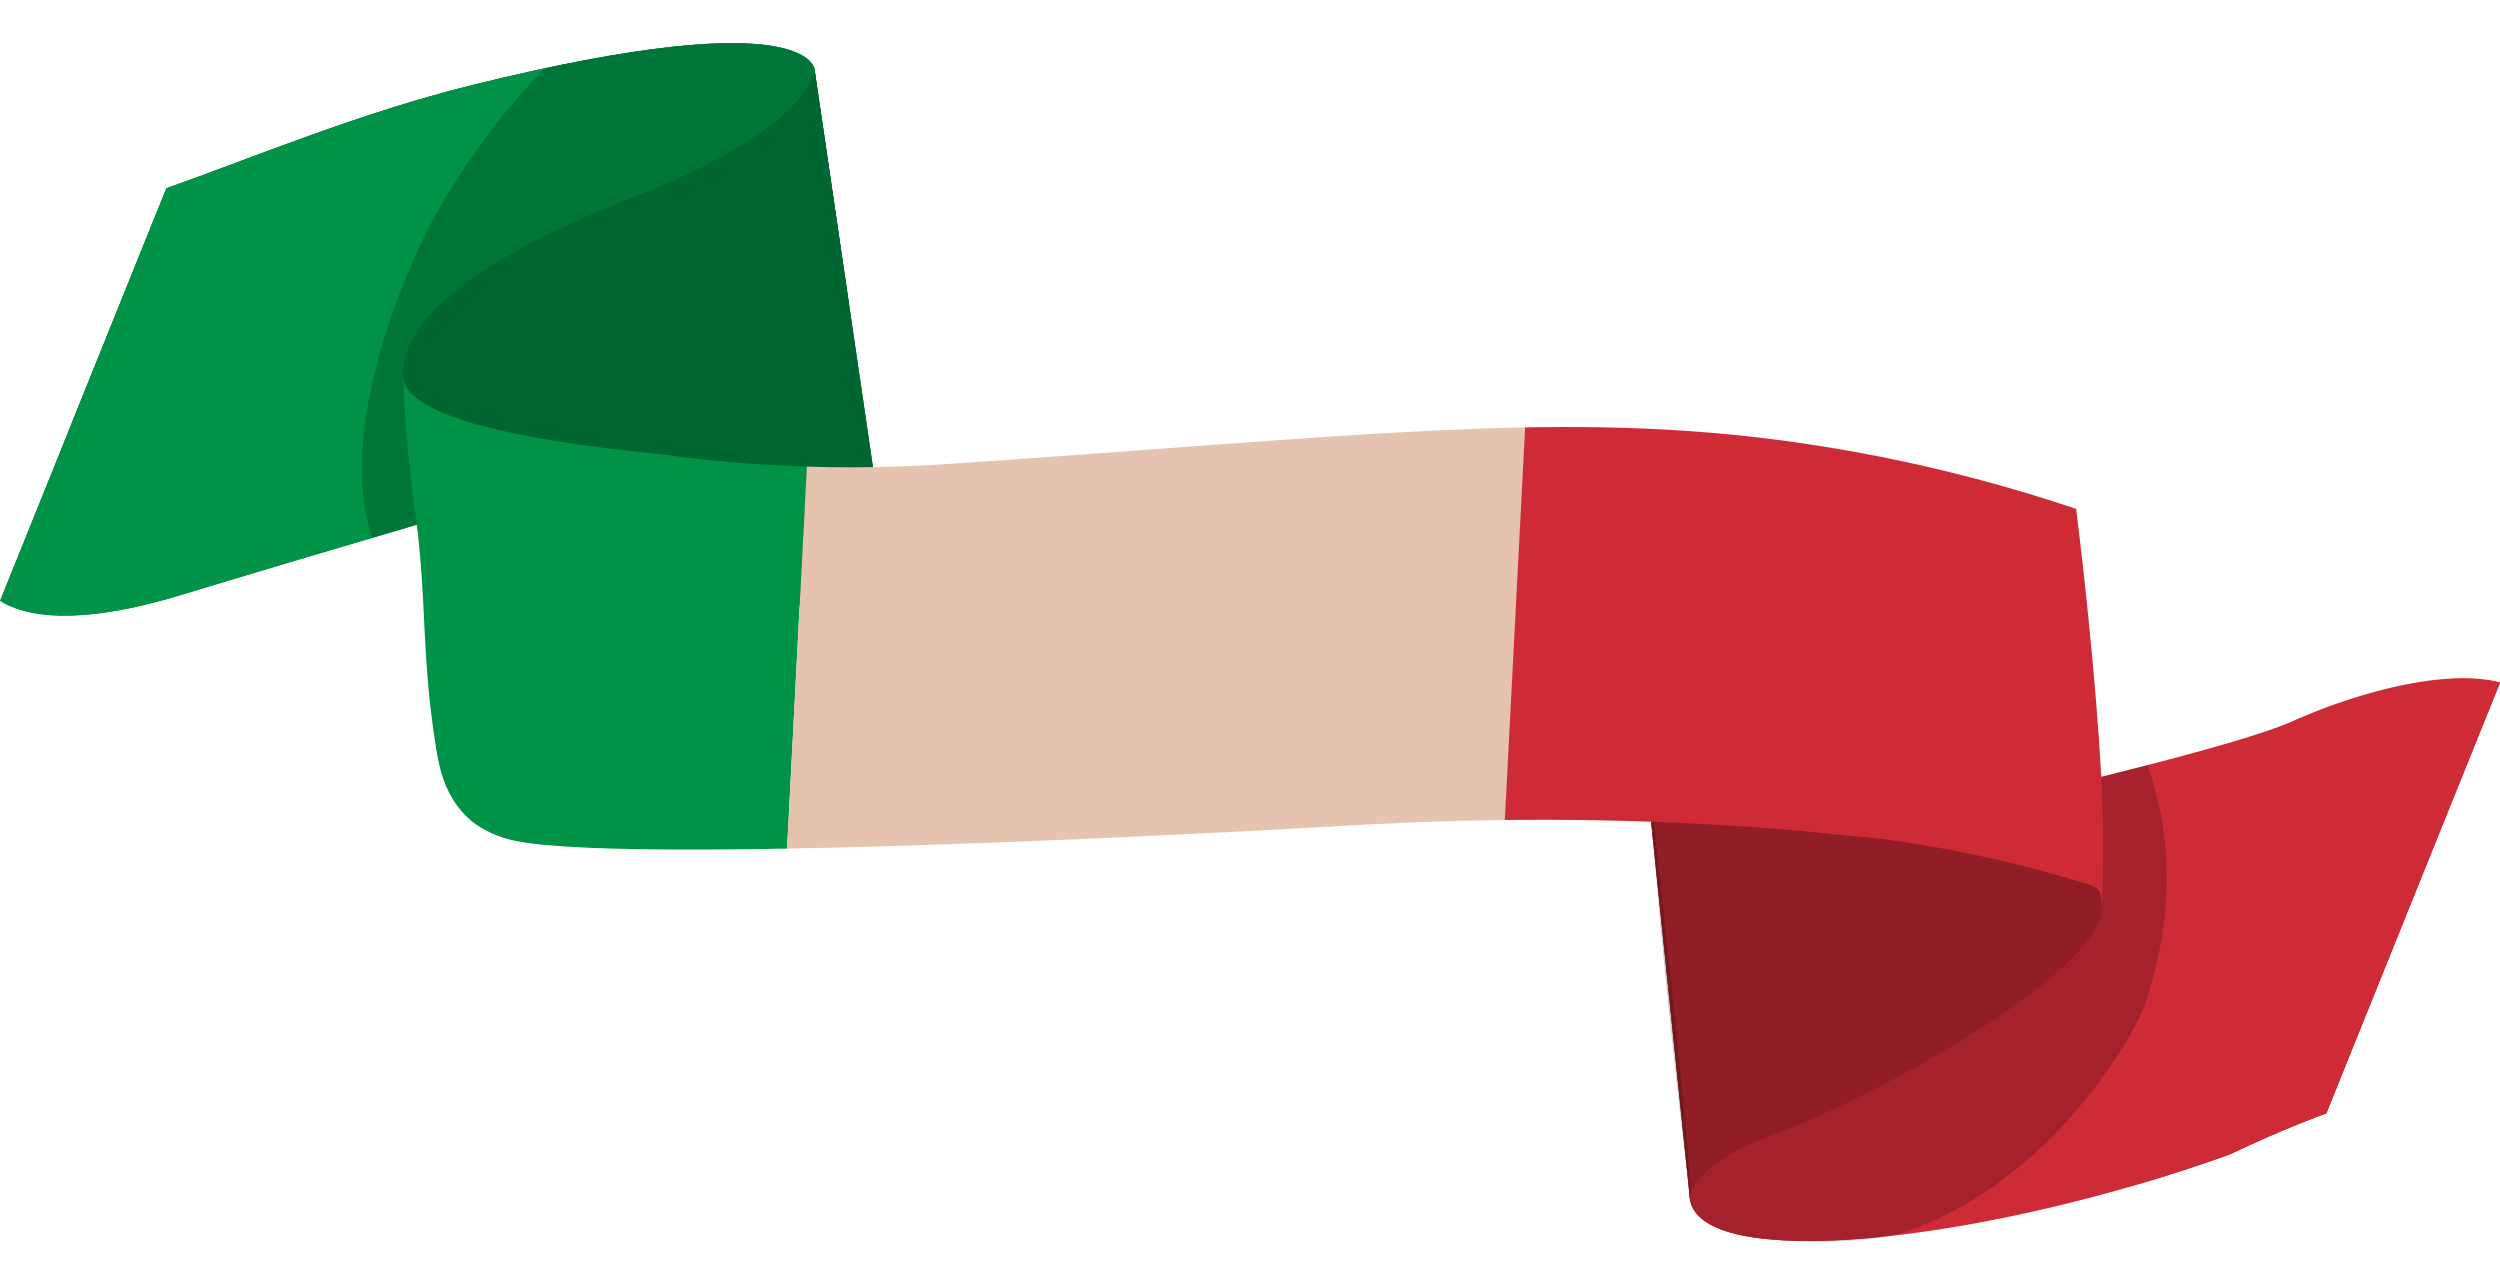 <?xml version="1.0" encoding="UTF-8" standalone="no"?><svg xmlns="http://www.w3.org/2000/svg" xmlns:xlink="http://www.w3.org/1999/xlink" fill="#000000" height="573" preserveAspectRatio="xMidYMid meet" version="1" viewBox="162.3 170.8 1125.2 573.0" width="1125.2" zoomAndPan="magnify"><defs><clipPath id="a" transform="translate(162.33 190.23)"><path d="M359.32,166.39s-26.08,7.59-63.23,18.44c-3.59,1.06-7.3,2.14-11.09,3.24-18.55,5.43-39.26,11.49-60.54,17.76-12.22,3.59-24.62,7.24-36.91,10.88C147.62,228.48,108.92,240,81.83,248.24,34.05,262.8,11,257.88,0,251L74.86,65.33c39.7-14.08,87.13-34,138-46.55,154.86-38.25,153.88-6.22,153.88-6.22l-3.28,68.38L362,81l1.38-.07-3.49,72.85Z" fill="#009246"/></clipPath><clipPath id="b" transform="translate(162.33 190.23)"><path d="M404.32,268.86,384.76,135.59l-18.07-123s-1.9,25.76-81.83,56.89C204.08,100.9,178,129.8,181.73,153s20.77,45.16,20.77,45.16L239.1,211h0Z" fill="#009246"/></clipPath><clipPath id="c" transform="translate(162.33 190.23)"><path d="M404.32,268.86,384.76,135.59l-18.07-123s-1.9,25.76-81.83,56.89C204.08,100.9,178,129.8,181.73,153s20.77,45.16,20.77,45.16L239.1,211h0Z"/></clipPath><clipPath id="d" transform="translate(162.33 190.23)"><path d="M1125.19,287.79,1047,481.7c-12.92,4.74-27.34,10.8-43.4,18.44-111.5,40.17-238.56,53.41-243.05,20l-.08-.82a16.17,16.17,0,0,1,.29-4.27c1.45-7.41,2.79-17.15,4-28.08s2.25-23.06,3.17-35.26c3.09-41,4.65-82.71,4.65-82.71S988.93,324.27,1032,305.09C1062.52,291.47,1102.1,281.39,1125.19,287.79Z" fill="#ce2b37"/></clipPath><clipPath id="e" transform="translate(162.33 190.23)"><path d="M906.19,433.52c-34.44,24.31-82.37,48.36-106.44,57.12-37.94,13.79-39.18,27.68-39.2,29.44l-.07-.75L749.89,416.44l-7.07-68.56-3.71-36.05s88,1.51,149.2,23.59c4.56,1.65,9,3.4,13.19,5.28,24.71,11,42.72,26.23,44.44,47.22,0,.12,0,.26,0,.4a14.5,14.5,0,0,1-.48,4.5h0C942.52,404.36,926.77,419,906.19,433.52Z" fill="#ce2b37"/></clipPath><clipPath id="f" transform="translate(162.33 190.23)"><path d="M906.19,433.52c-34.44,24.31-82.37,48.36-106.44,57.12-37.94,13.79-39.18,27.68-39.2,29.44l-.07-.75L749.89,416.44l-7.07-68.56-3.71-36.05s88,1.51,149.2,23.59c4.56,1.65,9,3.4,13.19,5.28,24.71,11,42.72,26.23,44.44,47.22,0,.12,0,.26,0,.4a14.5,14.5,0,0,1-.48,4.5h0C942.52,404.36,926.77,419,906.19,433.52Z"/></clipPath><clipPath id="g" transform="translate(162.33 190.23)"><path d="M946,388.3s.11-1.71.4-12.31c.27-10.21.4-26.19-.68-45.84-.63-11.41-1.47-23.19-2.42-34.72h0c-3.66-44.87-8.89-85.82-8.89-85.82a708.9,708.9,0,0,0-137.78-31.49c-100.21-12.41-188.22-1-369.06,11.21a627.88,627.88,0,0,1-86.76.15c-19.41-1.31-35.09-3.29-44.7-4.64l-2.77-.27c-55.47-5.49-109.92-15.76-111.85-34,0,.08,0,.15,0,.24,1.1,32.8,4.89,56.23,6.07,65.86,4.63,38,2,59.08,8.82,101.42,1.11,6.93,3.6,21.15,14.79,31.12,1.65,1.46,8.62,7.41,21,9.87,58.81,11.72,374.71-6.93,374.71-6.93,31.49-1.83,75.29-3.45,123.92-2.13,34.36.93,62.43,3.09,70.09,3.7,17.67,1.4,12.52,1.35,39.31,3.71,0,0,44.94,4,100.91,21.55a6.35,6.35,0,0,1,3.72,2.56,8,8,0,0,1,.86,2.85A20.31,20.31,0,0,1,946,388.3Z" fill="none"/></clipPath></defs><g data-name="Layer 2"><g data-name="Layer 1"><g id="change1_19"><path d="M359.32,166.39s-26.08,7.59-63.23,18.44c-3.59,1.06-7.3,2.14-11.09,3.24-18.55,5.43-39.26,11.49-60.54,17.76-12.22,3.59-24.62,7.24-36.91,10.88C147.62,228.48,108.92,240,81.83,248.24,34.05,262.8,11,257.88,0,251L74.86,65.33c39.7-14.08,87.13-34,138-46.55,154.86-38.25,153.88-6.22,153.88-6.22l-3.28,68.38L362,81l1.38-.07-3.49,72.85Z" fill="#009246" transform="translate(162.33 190.23)"/></g><g clip-path="url(#a)"><g id="change1_1"><path d="M554.37,49.57C323.33,65.12,92.29,200.13-138.75,192.2c-2.53-.08-5-2.51-5.52-5.37q-8.59-50.75-17.19-101.76c-.48-2.88,1.24-5,3.78-4.82C73.36,96.19,304.4-38,535.44-59.87A5.39,5.39,0,0,1,541-55.28q8.59,49.62,17.19,99.45C558.62,47,556.91,49.4,554.37,49.57Z" fill="#009246" transform="translate(162.33 190.23)"/></g><g id="change1_2"><path d="M-162.33,79.91c.4,2.35.79,4.69,1.19,7s.79,4.69,1.18,7q8.28,49.09,16.55,97.93C90.72,201.91,324.86,63.29,559,49.16q-8.28-48-16.55-95.77c-.39-2.28-.79-4.56-1.18-6.85s-.79-4.56-1.19-6.84C306-39.66,71.81,98.11-162.33,79.91Z" fill="#009246" transform="translate(162.33 190.23)"/></g><g id="change1_3"><path d="M620.57,34.6a606.25,606.25,0,0,0-63.94.81L559,49.16a600.84,600.84,0,0,1,63.94-.56Z" fill="#009246" transform="translate(162.33 190.23)"/></g><g id="change1_4"><path d="M618.21,20.67a609.05,609.05,0,0,0-63.94,1.06l2.37,13.74a603.57,603.57,0,0,1,63.94-.81Z" fill="#009246" transform="translate(162.33 190.23)"/></g><g id="change1_5"><path d="M615.85,6.75a611.91,611.91,0,0,0-63.94,1.31l2.37,13.73a609.05,609.05,0,0,1,63.94-1.06Z" fill="#009246" transform="translate(162.33 190.23)"/></g><g id="change1_6"><path d="M613.48-7.22a620.4,620.4,0,0,0-63.94,1.55l2.37,13.73a611.91,611.91,0,0,1,63.94-1.31Z" fill="#009246" transform="translate(162.33 190.23)"/></g><g id="change1_7"><path d="M611.12-21.12a623.62,623.62,0,0,0-64,1.8l2.37,13.71a617.86,617.86,0,0,1,64-1.55Z" fill="#009246" transform="translate(162.33 190.23)"/></g><g id="change1_8"><path d="M608.75-35.06a626.68,626.68,0,0,0-64,2l2.37,13.71a623.62,623.62,0,0,1,64-1.8Z" fill="#009246" transform="translate(162.33 190.23)"/></g><g id="change1_9"><path d="M542.44-46.67a.13.13,0,0,1,0,.06q1.18,6.81,2.36,13.64a629.57,629.57,0,0,1,64-2l-2.37-13.94A635.66,635.66,0,0,0,542.44-46.67Z" fill="#009246" transform="translate(162.33 190.23)"/></g><g id="change1_10"><path d="M540.08-60.3c.4,2.28.79,4.56,1.19,6.84s.79,4.57,1.18,6.85a632.72,632.72,0,0,1,63.95-2.28L604-62.82A635.93,635.93,0,0,0,540.08-60.3Z" fill="#009246" transform="translate(162.33 190.23)"/></g><g id="change1_11"><path d="M622.94,48.6C367.49,36.82,112,202.82-143.41,191.91l2.37,14c255.45,9.82,510.9-156.18,766.35-143.29Z" fill="#009246" transform="translate(162.33 190.23)"/></g><g id="change1_12"><path d="M625.3,62.55C369.85,49.67,114.4,215.66-141,205.84l2.37,14c255.45,8.74,510.9-157.24,766.35-143.25Z" fill="#009246" transform="translate(162.33 190.23)"/></g><g id="change1_13"><path d="M627.66,76.51c-255.45-14-510.9,152-766.35,143.25l2.37,14C119.13,241.4,374.58,75.44,630,90.54Z" fill="#009246" transform="translate(162.33 190.23)"/></g><g id="change1_14"><path d="M630,90.54C374.58,75.43,119.13,241.4-136.32,233.73l2.37,14C121.5,254.29,377,88.35,632.41,104.58Q631.21,97.56,630,90.54Z" fill="#009246" transform="translate(162.33 190.23)"/></g><g id="change1_15"><path d="M632.4,104.52C376.94,88.3,121.49,254.23-134,247.63l2.37,13.95c255.45,5.54,510.9-160.36,766.36-143Z" fill="#009246" transform="translate(162.33 190.23)"/></g><g id="change1_16"><path d="M634.76,118.51c-255.46-17.35-510.91,148.56-766.36,143l5.22,30.67C129.07,295.42,384.52,129.61,640,149.47Q637.36,134,634.76,118.51Z" fill="#009246" transform="translate(162.33 190.23)"/></g><g id="change1_17"><path d="M426.05,13.25c-3.3-18.59,8.33-37,26-40.42a29.32,29.32,0,0,1,12.94.34.48.48,0,0,0,.27-.92,34,34,0,0,0-23.61-2.32C423.47-25.28,411.28-6.2,413.5,13.35c2.6,22.73,22.74,37.4,43.7,33.45a36.36,36.36,0,0,0,19.26-10.35c.41-.42-.14-1.08-.57-.77a31.23,31.23,0,0,1-12,4.89C446.33,43.82,429.35,31.85,426.05,13.25Z" fill="#009246" transform="translate(162.33 190.23)"/></g><g id="change1_18"><path d="M499-.13q6.27-3.77,12.54-7.42a.7.7,0,0,0-.49-1.27q-7.1,1.55-14.2,3.21l7.94-12.75c.38-.63-.4-1.39-.92-.92q-5.61,4.8-11.24,9.66L494.38-25a.64.64,0,0,0-1.21-.4q-2.94,7-5.88,14l-4.74-14.93a.62.62,0,0,0-1.21.19c.12,3.3.25,6.6.37,9.9.07,1.4.13,2.8.2,4.19,0,.52,0,1,0,1.56q-5.18-5.73-10.37-11.39a.63.63,0,0,0-1,.75l6.92,14q-6.94-2.85-13.89-5.6a.64.64,0,0,0-.56,1.14Q469-6.89,475-2.09q-7.31.61-14.63,1.35a.68.68,0,0,0,0,1.34q7.2,1.49,14.38,3.09-6.27,3.95-12.53,8a.68.68,0,0,0,.49,1.24q7.1-2,14.19-3.78l-7.94,13c-.37.65.41,1.37,1,.87q5.56-5,11.14-9.94l-1.74,15.45a.64.64,0,0,0,1.21.38q2.94-7,5.89-14.09l.48,1.54c.42,1.33.83,2.65,1.24,4q1.51,4.74,3,9.49a.62.62,0,0,0,1.22-.18L491.68,14q5.19,5.79,10.37,11.64a.62.62,0,0,0,1-.72q-3.46-7.11-6.92-14.19,6.94,3,13.89,6.14c.7.32,1.19-.61.61-1.12q-5.92-5.06-11.86-10,7.32-.41,14.63-.68c.75,0,.78-1.14,0-1.34Q506.23,1.7,499-.13Z" fill="#009246" transform="translate(162.33 190.23)"/></g><g id="change2_2"><path d="M375.3-40.31C266.87-58,197.47,74,192.6,83.62c-5.14,10.12-54.87,110.77-13.35,160.25,59.32,70.68,297.74,28.44,326.4-90.8C523.05,80.67,464.46-25.79,375.3-40.31Z" opacity="0.2" transform="translate(162.33 190.23)"/></g></g><g id="change1_20"><path d="M404.32,268.86,384.76,135.59l-18.07-123s-1.9,25.76-81.83,56.89C204.08,100.9,178,129.8,181.73,153s20.77,45.16,20.77,45.16L239.1,211h0Z" fill="#009246" transform="translate(162.33 190.23)"/></g><g clip-path="url(#b)" fill="#009246" id="change1_21"><path d="M679-64.46C472.53,15.54,266,243,59.53,295.9c-2.26.58-5.17-1.23-6.42-4Q30.87,242.17,8.61,189.6c-1.25-3-.36-5.52,1.91-5.77C217,160.59,423.51-62.72,630-164a4.92,4.92,0,0,1,6.41,2.46q22.25,44.37,44.49,90.78C682.16-68.19,681.3-65.34,679-64.46Z" transform="translate(162.33 190.23)"/><path d="M6.36,184.27l3.07,7.27c1,2.41,2.05,4.83,3.07,7.23q21.42,50.4,42.83,98.06c209.27-51.18,418.53-283.9,627.8-363Q661.71-111,640.3-153.82q-1.53-3.08-3.07-6.13l-3.06-6.12C424.9-65,215.63,163.45,6.36,184.27Z" transform="translate(162.33 190.23)"/><path d="M734.15-97.39A462,462,0,0,0,677-79q3.07,6.39,6.14,12.81a445.36,445.36,0,0,1,57.15-17.52Q737.22-90.56,734.15-97.39Z" transform="translate(162.33 190.23)"/><path d="M728-110.93a475.79,475.79,0,0,0-57.16,19.29Q674-85.29,677-78.91a459.6,459.6,0,0,1,57.15-18.42Q731.11-104.15,728-110.93Z" transform="translate(162.33 190.23)"/><path d="M721.93-124.37a491.53,491.53,0,0,0-57.16,20.15q3.08,6.3,6.14,12.64a474.49,474.49,0,0,1,57.15-19.29Q725-117.65,721.93-124.37Z" transform="translate(162.33 190.23)"/><path d="M715.79-137.77a513.44,513.44,0,0,0-57.16,21q3.07,6.25,6.14,12.56a491.53,491.53,0,0,1,57.16-20.15Z" transform="translate(162.33 190.23)"/><path d="M709.68-151a526.91,526.91,0,0,0-57.16,21.81q3.08,6.21,6.14,12.47a510.49,510.49,0,0,1,57.15-21Q712.75-144.38,709.68-151Z" transform="translate(162.33 190.23)"/><path d="M703.54-164.21a546.36,546.36,0,0,0-57.15,22.61q3.06,6.18,6.13,12.4A526.91,526.91,0,0,1,709.68-151Q706.61-157.64,703.54-164.21Z" transform="translate(162.33 190.23)"/><path d="M640.28-153.87l0,.05q3.06,6.12,6.11,12.27a548.72,548.72,0,0,1,57.16-22.61q-3.08-6.57-6.14-13.11A568,568,0,0,0,640.28-153.87Z" transform="translate(162.33 190.23)"/><path d="M634.17-166.07l3.06,6.12q1.54,3.06,3.07,6.13a564.75,564.75,0,0,1,57.16-23.39q-3.08-6.54-6.14-13A590.69,590.69,0,0,0,634.17-166.07Z" transform="translate(162.33 190.23)"/><path d="M740.28-83.68C512-30.95,283.65,241,55.33,296.83q3.08,6.82,6.14,13.62C289.78,250.77,518.1-21.1,746.42-69.88Q743.36-76.81,740.28-83.68Z" transform="translate(162.33 190.23)"/><path d="M746.4-69.93c-228.32,48.79-456.64,320.66-685,380.32q3.08,6.78,6.14,13.52C295.89,260.48,524.21-11.26,752.53-56Q749.47-63,746.4-69.93Z" transform="translate(162.33 190.23)"/><path d="M752.51-56.08C524.19-11.3,295.87,260.44,67.55,323.85q3.08,6.73,6.14,13.42C302,270.16,530.32-1.38,758.64-42Q755.58-49.1,752.51-56.08Z" transform="translate(162.33 190.23)"/><path d="M758.64-42C530.32-1.38,302,270.16,73.69,337.27q3.06,6.68,6.13,13.32c228.32-70.74,456.64-342,685-378.51Q761.71-35,758.64-42Z" transform="translate(162.33 190.23)"/><path d="M764.75-28C536.44,8.54,308.12,279.81,79.8,350.53q3.06,6.64,6.14,13.22c228.31-74.27,456.63-345.21,685-377.48Q767.82-20.88,764.75-28Z" transform="translate(162.33 190.23)"/><path d="M770.87-13.79C542.55,18.5,314.23,289.44,85.91,363.7q6.75,14.51,13.51,28.78C327.74,310.63,556.05,40.69,784.37,18Q777.62,1.94,770.87-13.79Z" transform="translate(162.33 190.23)"/><path d="M548.27-57.8c-8.54-15.76-2.68-36.69,13.07-46.24a31,31,0,0,1,12.37-4.31.48.48,0,0,0,0-1,35.47,35.47,0,0,0-23.1,6.37c-15.91,11-22.13,32.74-14.34,49.68,9.08,19.66,32.67,26.18,51.4,15.71a37.78,37.78,0,0,0,15.22-15.92c.27-.53-.44-1-.76-.54a32.53,32.53,0,0,1-9.91,8.47C576.52-36.8,556.81-42,548.27-57.8Z" transform="translate(162.33 190.23)"/><path d="M613.48-95.18q4.77-5.62,9.55-11.15a.68.68,0,0,0-.83-1q-6.15,3.81-12.32,7.75,1.88-7.34,3.73-14.66c.17-.72-.78-1.17-1.12-.55q-3.86,6.4-7.72,12.87-1.41-7.51-2.83-15a.63.63,0,0,0-1.25,0q-.72,7.58-1.46,15.15-4.38-6.18-8.77-12.29a.63.63,0,0,0-1.08.61l3.21,9.07,1.4,3.84c.17.48.33,1,.5,1.43q-6.54-3.56-13.07-7a.66.66,0,0,0-.74,1.06q5.3,5.24,10.57,10.57c-4.91-.19-9.82-.31-14.73-.39a.64.64,0,0,0-.2,1.25q7,2.3,14,4.71-6.74,3.08-13.45,6.28a.66.66,0,0,0,.35,1.25q7.24-1.11,14.49-2-4.77,5.79-9.54,11.66a.65.65,0,0,0,.82,1q6.16-4.22,12.32-8.31l-3.73,14.77a.64.64,0,0,0,1.17.49q3.81-6.51,7.62-13,1.43,7.52,2.83,15a.63.63,0,0,0,1.25,0q.74-7.56,1.46-15.13l.91,1.29,2.31,3.32q2.79,4,5.58,8A.61.61,0,0,0,615.8-65q-2.55-7.27-5.11-14.53,6.54,3.73,13.07,7.63a.63.63,0,0,0,.74-1Q619.21-78.51,613.93-84c4.91.38,9.82.81,14.74,1.32.74.08.92-1,.24-1.26q-7-2.91-14-5.64,6.72-2.79,13.44-5.42a.68.68,0,0,0-.35-1.28C623.19-96,618.33-95.62,613.48-95.18Z" transform="translate(162.33 190.23)"/></g><g opacity="0.3"><g id="change2_3"><path d="M404.32,268.86,384.76,135.59l-18.07-123s-1.9,25.76-81.83,56.89C204.08,100.9,178,129.8,181.73,153s20.77,45.16,20.77,45.16L239.1,211h0Z" transform="translate(162.33 190.23)"/></g><g clip-path="url(#c)" id="change2_4"><path d="M679-64.46C472.53,15.54,266,243,59.53,295.9c-2.26.58-5.17-1.23-6.42-4Q30.87,242.17,8.61,189.6c-1.25-3-.36-5.52,1.91-5.77C217,160.59,423.51-62.72,630-164a4.92,4.92,0,0,1,6.41,2.46q22.25,44.37,44.49,90.78C682.16-68.19,681.3-65.34,679-64.46Z" transform="translate(162.33 190.23)"/><path d="M6.36,184.27l3.07,7.27c1,2.41,2.05,4.83,3.07,7.23q21.42,50.4,42.83,98.06c209.27-51.18,418.53-283.9,627.8-363Q661.71-111,640.3-153.82q-1.53-3.08-3.07-6.13l-3.06-6.12C424.9-65,215.63,163.45,6.36,184.27Z" transform="translate(162.33 190.23)"/><path d="M734.15-97.39A462,462,0,0,0,677-79q3.07,6.39,6.14,12.81a445.36,445.36,0,0,1,57.15-17.52Q737.22-90.56,734.15-97.39Z" transform="translate(162.33 190.23)"/><path d="M728-110.93a475.79,475.79,0,0,0-57.16,19.29Q674-85.29,677-78.91a459.6,459.6,0,0,1,57.15-18.42Q731.11-104.15,728-110.93Z" transform="translate(162.33 190.23)"/><path d="M721.93-124.37a491.53,491.53,0,0,0-57.16,20.15q3.08,6.3,6.14,12.64a474.49,474.49,0,0,1,57.15-19.29Q725-117.65,721.93-124.37Z" transform="translate(162.33 190.23)"/><path d="M715.79-137.77a513.44,513.44,0,0,0-57.16,21q3.07,6.25,6.14,12.56a491.53,491.53,0,0,1,57.16-20.15Z" transform="translate(162.33 190.23)"/><path d="M709.68-151a526.91,526.91,0,0,0-57.16,21.81q3.08,6.21,6.14,12.47a510.49,510.49,0,0,1,57.15-21Q712.75-144.38,709.68-151Z" transform="translate(162.33 190.23)"/><path d="M703.54-164.21a546.36,546.36,0,0,0-57.15,22.61q3.06,6.18,6.13,12.4A526.91,526.91,0,0,1,709.68-151Q706.61-157.64,703.54-164.21Z" transform="translate(162.33 190.23)"/><path d="M640.28-153.87l0,.05q3.06,6.12,6.11,12.27a548.72,548.72,0,0,1,57.16-22.61q-3.08-6.57-6.14-13.11A568,568,0,0,0,640.28-153.87Z" transform="translate(162.33 190.23)"/><path d="M634.17-166.07l3.06,6.12q1.54,3.06,3.07,6.13a564.75,564.75,0,0,1,57.16-23.39q-3.08-6.54-6.14-13A590.69,590.69,0,0,0,634.17-166.07Z" transform="translate(162.33 190.23)"/><path d="M740.28-83.68C512-30.95,283.65,241,55.33,296.83q3.08,6.82,6.14,13.62C289.78,250.77,518.1-21.1,746.42-69.88Q743.36-76.81,740.28-83.68Z" transform="translate(162.33 190.23)"/><path d="M746.4-69.93c-228.32,48.79-456.64,320.66-685,380.32q3.08,6.78,6.14,13.52C295.89,260.48,524.21-11.26,752.53-56Q749.47-63,746.4-69.93Z" transform="translate(162.33 190.23)"/><path d="M752.51-56.08C524.19-11.3,295.87,260.44,67.55,323.85q3.08,6.73,6.14,13.42C302,270.16,530.32-1.38,758.64-42Q755.58-49.1,752.51-56.08Z" transform="translate(162.33 190.23)"/><path d="M758.64-42C530.32-1.38,302,270.16,73.69,337.27q3.06,6.68,6.13,13.32c228.32-70.74,456.64-342,685-378.51Q761.71-35,758.64-42Z" transform="translate(162.33 190.23)"/><path d="M764.75-28C536.44,8.54,308.12,279.81,79.8,350.53q3.06,6.64,6.14,13.22c228.31-74.27,456.63-345.21,685-377.48Q767.82-20.88,764.75-28Z" transform="translate(162.33 190.23)"/><path d="M770.87-13.79C542.55,18.5,314.23,289.44,85.91,363.7q6.75,14.51,13.51,28.78C327.74,310.63,556.05,40.69,784.37,18Q777.62,1.94,770.87-13.79Z" transform="translate(162.33 190.23)"/><path d="M548.27-57.8c-8.54-15.76-2.68-36.69,13.07-46.24a31,31,0,0,1,12.37-4.31.48.48,0,0,0,0-1,35.47,35.47,0,0,0-23.1,6.37c-15.91,11-22.13,32.74-14.34,49.68,9.08,19.66,32.67,26.18,51.4,15.71a37.78,37.78,0,0,0,15.22-15.92c.27-.53-.44-1-.76-.54a32.53,32.53,0,0,1-9.91,8.47C576.52-36.8,556.81-42,548.27-57.8Z" transform="translate(162.33 190.23)"/><path d="M613.48-95.18q4.77-5.62,9.55-11.15a.68.68,0,0,0-.83-1q-6.15,3.81-12.32,7.75,1.88-7.34,3.73-14.66c.17-.72-.78-1.17-1.12-.55q-3.86,6.4-7.72,12.87-1.41-7.51-2.83-15a.63.63,0,0,0-1.25,0q-.72,7.58-1.46,15.15-4.38-6.18-8.77-12.29a.63.63,0,0,0-1.08.61l3.21,9.07,1.4,3.84c.17.48.33,1,.5,1.43q-6.54-3.56-13.07-7a.66.66,0,0,0-.74,1.06q5.3,5.24,10.57,10.57c-4.91-.19-9.82-.31-14.73-.39a.64.64,0,0,0-.2,1.25q7,2.3,14,4.71-6.74,3.08-13.45,6.28a.66.66,0,0,0,.35,1.25q7.24-1.11,14.49-2-4.77,5.79-9.54,11.66a.65.65,0,0,0,.82,1q6.16-4.22,12.32-8.31l-3.73,14.77a.64.64,0,0,0,1.17.49q3.81-6.51,7.62-13,1.43,7.52,2.83,15a.63.63,0,0,0,1.25,0q.74-7.56,1.46-15.13l.91,1.29,2.31,3.32q2.79,4,5.58,8A.61.61,0,0,0,615.8-65q-2.55-7.27-5.11-14.53,6.54,3.73,13.07,7.63a.63.63,0,0,0,.74-1Q619.21-78.51,613.93-84c4.91.38,9.82.81,14.74,1.32.74.08.92-1,.24-1.26q-7-2.91-14-5.64,6.72-2.79,13.44-5.42a.68.68,0,0,0-.35-1.28C623.19-96,618.33-95.62,613.48-95.18Z" transform="translate(162.33 190.23)"/></g></g><g id="change3_2"><path d="M1125.19,287.79,1047,481.7c-12.92,4.74-27.34,10.8-43.4,18.44-111.5,40.17-238.56,53.41-243.05,20l-.08-.82a16.17,16.17,0,0,1,.29-4.27c1.45-7.41,2.79-17.15,4-28.08s2.25-23.06,3.17-35.26c3.09-41,4.65-82.71,4.65-82.71S988.93,324.27,1032,305.09C1062.52,291.47,1102.1,281.39,1125.19,287.79Z" fill="#ce2b37" transform="translate(162.33 190.23)"/></g><g clip-path="url(#d)" fill="#ce2b37" id="change3_5"><path d="M399.46,522.08C266,542.5,132.72,570.7.43,623.25a3.92,3.92,0,0,1-5.51-2.63q-9.9-43.3-19.8-86.46a5.76,5.76,0,0,1,3.49-6.24C110.83,473.14,244,443.45,377.48,422.3a5,5,0,0,1,5.55,3.86q10,45.27,20,90.59A4.34,4.34,0,0,1,399.46,522.08Z" transform="translate(162.33 190.23)"/><path d="M-25.88,529.79c.45,2,.91,4,1.36,6s.92,4,1.37,6Q-13.63,583.26-4.09,625C131.18,570.64,267.43,542,404,521.28q-9.6-43.62-19.21-87.21-.69-3.12-1.37-6.24L382,421.58C245.5,443,109.31,473.18-25.88,529.79Z" transform="translate(162.33 190.23)"/><path d="M1180.93,354.61C923,458.7,661.57,469.13,401.23,508.78q1.36,6.26,2.75,12.5c260.35-39.48,521.8-50.1,779.68-154.73Z" transform="translate(162.33 190.23)"/><path d="M1178.21,342.72C920.29,446.27,658.83,456.52,398.49,496.34q1.36,6.24,2.75,12.5c260.35-39.65,521.8-50.09,779.7-154.18Z" transform="translate(162.33 190.23)"/><path d="M1175.49,330.82c-257.94,103-519.41,113.08-779.74,153.07q1.37,6.25,2.75,12.5c260.34-39.82,521.8-50.07,779.72-153.62Z" transform="translate(162.33 190.23)"/><path d="M1172.76,318.87C914.79,421.34,653.32,431.23,393,471.39l2.76,12.5c260.33-40,521.8-50.06,779.74-153.07Z" transform="translate(162.33 190.23)"/><path d="M1170,307c-258,101.94-519.47,111.65-779.79,152q1.38,6.26,2.75,12.5c260.33-40.17,521.81-50.05,779.77-152.53Z" transform="translate(162.33 190.23)"/><path d="M1167.31,295c-258,101.41-519.5,110.94-779.81,151.46q1.38,6.24,2.75,12.49C650.57,418.61,912.05,408.9,1170,307Z" transform="translate(162.33 190.23)"/><path d="M384.76,434s0,0,0,.05q1.37,6.23,2.74,12.44c260.31-40.52,521.8-50.05,779.81-151.46l-2.73-12C906.56,384,645.07,393.32,384.76,434Z" transform="translate(162.33 190.23)"/><path d="M382,421.58l1.38,6.25q.68,3.12,1.37,6.24c260.31-40.7,521.8-50.05,779.83-150.93l-2.73-12C903.82,371.52,642.32,380.7,382,421.58Z" transform="translate(162.33 190.23)"/><path d="M1183.66,366.55C790.53,526.06,389.11,467.09-4.09,625l2.73,11.94c393.23-157,794.65-98.07,1187.75-258.41Z" transform="translate(162.33 190.23)"/><path d="M1186.38,378.43C793.28,538.77,391.86,479.8-1.37,636.84l2.73,11.95C394.62,492.57,796,551.53,1189.11,390.36Z" transform="translate(162.33 190.23)"/><path d="M1189.1,390.31C796,551.48,394.61,492.52,1.35,648.74l2.73,12c393.29-155.41,794.71-96.46,1187.75-258.47Z" transform="translate(162.33 190.23)"/><path d="M1191.83,402.23c-393,162-794.46,103.06-1187.75,258.47l2.73,12C400.13,518.07,801.55,577,1194.56,414.15Z" transform="translate(162.33 190.23)"/><path d="M1194.55,414.1C801.54,577,400.12,518,6.8,672.61l2.73,12C402.89,530.79,804.3,589.71,1197.28,426Z" transform="translate(162.33 190.23)"/><path d="M1197.27,426c-393,163.7-794.4,104.78-1187.75,258.56l2.73,12c393.39-153,794.8-94.08,1187.75-258.62Z" transform="translate(162.33 190.23)"/><path d="M272.5,492.62a30.87,30.87,0,0,1,36.91-37.15.44.44,0,0,0,.24-.85,36.1,36.1,0,0,0-23.24-2c-17.66,4.41-29,21.88-26.24,40a37.62,37.62,0,0,0,44,31,34.9,34.9,0,0,0,18.57-9.82.46.46,0,0,0-.58-.7,30.66,30.66,0,0,1-11.61,4.7A33,33,0,0,1,272.5,492.62Z" transform="translate(162.33 190.23)"/><path d="M343.67,479.4,355.72,472c.62-.37.14-1.31-.52-1.15q-6.9,1.74-13.81,3.52l7.38-12.08c.35-.6-.44-1.27-.93-.81l-10.72,9.32q.61-7.15,1.22-14.33a.63.63,0,0,0-1.19-.33l-5.34,13.16q-2.55-6.85-5.11-13.7a.61.61,0,0,0-1.19.21l.69,9.15c.1,1.29.21,2.58.32,3.87,0,.48.07,1,.1,1.44L316.09,460a.61.61,0,0,0-1,.72l7.23,12.81-13.8-5a.6.6,0,0,0-.52,1.07q6,4.31,12,8.64-7.15.69-14.31,1.44a.62.62,0,0,0,0,1.23q7.11,1.32,14.21,2.68-6,3.75-12.05,7.54a.64.64,0,0,0,.52,1.14q6.9-1.86,13.81-3.7l-7.38,12.17a.64.64,0,0,0,1,.79q5.31-4.71,10.62-9.4-.62,7.17-1.22,14.33a.63.63,0,0,0,1.19.33l5.34-13.18c.17.48.35,1,.52,1.42.45,1.21.9,2.43,1.34,3.64q1.64,4.35,3.26,8.7a.61.61,0,0,0,1.19-.2l-1.11-14.47,10.54,10.42a.6.6,0,0,0,1-.7l-7.22-12.88q6.9,2.55,13.8,5.15a.61.61,0,0,0,.57-1.07l-11.94-8.81q7.15-.63,14.32-1.22a.62.62,0,0,0,0-1.24Q350.8,480.85,343.67,479.4Z" transform="translate(162.33 190.23)"/></g><g id="change2_5"><path d="M955.24,452.13C909.4,525,850.87,536.84,850.87,536.84s-28.59,5.79-65.87,0c-1.61-.25-3.19-.61-3.19-.61-3.8-1.36-5-1.32-7.48-2.37-2.29-1-10.48-4.44-13.18-11-2.1-5.08-.2-10.37.74-12.88,12.27-32.85,53.83-110.36,40-128.18-7.69-9.87-32.28-1.23-32.62-2.62-.9-3.71,70.61-21.66,104.78-30.32,38.77-9.83,70.66-18.16,92.4-23.89,6.15,17.27,17,56-1.79,109.68A155.29,155.29,0,0,1,955.24,452.13Z" opacity="0.2" transform="translate(162.33 190.23)"/></g><g id="change3_3"><path d="M906.19,433.52c-34.44,24.31-82.37,48.36-106.44,57.12-37.94,13.79-39.18,27.68-39.2,29.44l-.07-.75L749.89,416.44l-7.07-68.56-3.71-36.05s88,1.51,149.2,23.59c4.56,1.65,9,3.4,13.19,5.28,24.71,11,42.72,26.23,44.44,47.22,0,.12,0,.26,0,.4a14.5,14.5,0,0,1-.48,4.5h0C942.52,404.36,926.77,419,906.19,433.52Z" fill="#ce2b37" transform="translate(162.33 190.23)"/></g><g clip-path="url(#e)" fill="#ce2b37" id="change3_1"><path d="M914.74,312.9q3.64,4.16,7.28,8.24c-60.39,103.12-187,87.6-247.41,189.18q-3.63-4.14-7.27-8.2C727.73,398.6,854.35,414.1,914.74,312.9Z" transform="translate(162.33 190.23)"/><path d="M907.49,304.51q3.63,4.25,7.28,8.42c-60.39,101.2-187,85.71-247.4,189.22q-3.64-4.06-7.28-8C720.48,388.58,847.1,403.88,907.49,304.51Z" transform="translate(162.33 190.23)"/><path d="M900.24,296q3.64,4.32,7.28,8.57c-60.39,99.38-187,84.08-247.4,189.6q-3.64-4-7.28-7.84C713.23,378.68,839.85,393.61,900.24,296Z" transform="translate(162.33 190.23)"/><path d="M893,287.26q3.64,4.39,7.28,8.72c-60.39,97.63-187,82.7-247.4,190.33q-3.65-3.87-7.28-7.64C706,368.85,832.57,383.22,893,287.26Z" transform="translate(162.33 190.23)"/><path d="M885.71,278.44q3.64,4.46,7.28,8.86c-60.39,96-187,81.59-247.4,191.41q-3.65-3.76-7.28-7.43c30.2-55,77-81,123.7-103.22C808.76,345.51,855.52,326.63,885.71,278.44Z" transform="translate(162.33 190.23)"/><path d="M878.43,269.45q3.65,4.53,7.28,9c-30.19,48.19-76.94,67.07-123.7,89.62-46.75,22.24-93.5,48.17-123.7,103.22q-3.63-3.66-7.28-7.21c30.2-56,77-83,123.7-105.58C801.49,335.56,848.24,317.12,878.43,269.45Z" transform="translate(162.33 190.23)"/><path d="M871.19,260.39q3.63,4.58,7.28,9.1c-30.2,47.67-77,66.11-123.7,89C708,381.07,661.26,408.1,631.06,464.1q-3.63-3.54-7.28-7c30.2-57,77-85.21,123.71-108.12C794.24,325.65,841,307.57,871.19,260.39Z" transform="translate(162.33 190.23)"/><path d="M863.94,251.22q3.63,4.64,7.28,9.21c-30.2,47.18-77,65.26-123.7,88.62C700.76,372,654,400.15,623.82,457.16q-3.65-3.44-7.28-6.74c30.19-58.05,77-87.48,123.7-110.82C787,315.74,833.74,298,863.94,251.22Z" transform="translate(162.33 190.23)"/><path d="M922,321.14q3.65,4.08,7.28,8.07c-60.39,105.12-187,89.76-247.41,189.5q-3.63-4.23-7.28-8.39C735,408.74,861.63,424.26,922,321.14Z" transform="translate(162.33 190.23)"/><path d="M929.27,329.18q3.65,4,7.28,7.88c-60.39,107.2-187,92.18-247.41,190.15q-3.63-4.31-7.27-8.53C742.26,418.93,868.88,434.29,929.27,329.18Z" transform="translate(162.33 190.23)"/><path d="M936.52,337q3.65,3.9,7.28,7.68c-60.39,109.37-187,94.87-247.4,191.17q-3.64-4.38-7.28-8.69C749.51,429.2,876.13,444.21,936.52,337Z" transform="translate(162.33 190.23)"/><path d="M943.8,344.7q3.63,3.8,7.28,7.48c-30.2,54.85-77,80.56-123.71,102.75-46.75,22.49-93.5,41.46-123.7,89.76q-3.64-4.44-7.27-8.82C756.79,439.57,883.41,454.07,943.8,344.7Z" transform="translate(162.33 190.23)"/><path d="M951.05,352.14q3.63,3.69,7.28,7.26c-30.2,55.81-77,82.6-123.71,105.08-46.75,22.85-93.5,41.37-123.7,89.14q-3.63-4.51-7.28-9c30.2-48.31,77-67.28,123.71-89.77C874.1,432.71,920.85,407,951.05,352.14Z" transform="translate(162.33 190.23)"/><path d="M958.29,359.36q8,7.86,16,15.15c-30.2,58.05-77,87.48-123.7,110.82-46.76,23.86-93.51,41.64-123.7,88.38q-8-10.19-16-20.13c30.2-47.77,77-66.3,123.7-89.14C881.35,442,928.1,415.17,958.29,359.36Z" transform="translate(162.33 190.23)"/></g><g opacity="0.3"><g id="change2_1"><path d="M906.19,433.52c-34.44,24.31-82.37,48.36-106.44,57.12-37.94,13.79-39.18,27.68-39.2,29.44l-.07-.75L749.89,416.44l-7.07-68.56-3.71-36.05s88,1.51,149.2,23.59c4.56,1.65,9,3.4,13.19,5.28,24.71,11,42.72,26.23,44.44,47.22,0,.12,0,.26,0,.4a14.5,14.5,0,0,1-.48,4.5h0C942.52,404.36,926.77,419,906.19,433.52Z" transform="translate(162.33 190.23)"/></g><g clip-path="url(#f)" id="change2_7"><path d="M914.74,312.9q3.64,4.16,7.28,8.24c-60.39,103.12-187,87.6-247.41,189.18q-3.63-4.14-7.27-8.2C727.73,398.6,854.35,414.1,914.74,312.9Z" transform="translate(162.33 190.23)"/><path d="M907.49,304.51q3.63,4.25,7.28,8.42c-60.39,101.2-187,85.71-247.4,189.22q-3.64-4.06-7.28-8C720.48,388.58,847.1,403.88,907.49,304.51Z" transform="translate(162.33 190.23)"/><path d="M900.24,296q3.64,4.32,7.28,8.57c-60.39,99.38-187,84.08-247.4,189.6q-3.64-4-7.28-7.84C713.23,378.68,839.85,393.61,900.24,296Z" transform="translate(162.33 190.23)"/><path d="M893,287.26q3.64,4.39,7.28,8.72c-60.39,97.63-187,82.7-247.4,190.33q-3.65-3.87-7.28-7.64C706,368.85,832.57,383.22,893,287.26Z" transform="translate(162.33 190.23)"/><path d="M885.71,278.44q3.64,4.46,7.28,8.86c-60.39,96-187,81.59-247.4,191.41q-3.65-3.76-7.28-7.43c30.2-55,77-81,123.7-103.22C808.76,345.51,855.52,326.63,885.71,278.44Z" transform="translate(162.33 190.23)"/><path d="M878.43,269.45q3.65,4.53,7.28,9c-30.19,48.19-76.94,67.07-123.7,89.62-46.75,22.24-93.5,48.17-123.7,103.22q-3.63-3.66-7.28-7.21c30.2-56,77-83,123.7-105.58C801.49,335.56,848.24,317.12,878.43,269.45Z" transform="translate(162.33 190.23)"/><path d="M871.19,260.39q3.63,4.58,7.28,9.1c-30.2,47.67-77,66.11-123.7,89C708,381.07,661.26,408.1,631.06,464.1q-3.63-3.54-7.28-7c30.2-57,77-85.21,123.71-108.12C794.24,325.65,841,307.57,871.19,260.39Z" transform="translate(162.33 190.23)"/><path d="M863.94,251.22q3.63,4.64,7.28,9.21c-30.2,47.18-77,65.26-123.7,88.62C700.76,372,654,400.15,623.82,457.16q-3.65-3.44-7.28-6.74c30.19-58.05,77-87.48,123.7-110.82C787,315.74,833.74,298,863.94,251.22Z" transform="translate(162.33 190.23)"/><path d="M922,321.14q3.65,4.08,7.28,8.07c-60.39,105.12-187,89.76-247.41,189.5q-3.63-4.23-7.28-8.39C735,408.74,861.63,424.26,922,321.14Z" transform="translate(162.33 190.23)"/><path d="M929.27,329.18q3.65,4,7.28,7.88c-60.39,107.2-187,92.18-247.41,190.15q-3.63-4.31-7.27-8.53C742.26,418.93,868.88,434.29,929.27,329.18Z" transform="translate(162.33 190.23)"/><path d="M936.52,337q3.65,3.9,7.28,7.68c-60.39,109.37-187,94.87-247.4,191.17q-3.64-4.38-7.28-8.69C749.51,429.2,876.13,444.21,936.52,337Z" transform="translate(162.33 190.23)"/><path d="M943.8,344.7q3.63,3.8,7.28,7.48c-30.2,54.85-77,80.56-123.71,102.75-46.75,22.49-93.5,41.46-123.7,89.76q-3.64-4.44-7.27-8.82C756.79,439.57,883.41,454.07,943.8,344.7Z" transform="translate(162.33 190.23)"/><path d="M951.05,352.14q3.63,3.69,7.28,7.26c-30.2,55.81-77,82.6-123.71,105.08-46.75,22.85-93.5,41.37-123.7,89.14q-3.63-4.51-7.28-9c30.2-48.31,77-67.28,123.71-89.77C874.1,432.71,920.85,407,951.05,352.14Z" transform="translate(162.33 190.23)"/><path d="M958.29,359.36q8,7.86,16,15.15c-30.2,58.05-77,87.48-123.7,110.82-46.76,23.86-93.51,41.64-123.7,88.38q-8-10.19-16-20.13c30.2-47.77,77-66.3,123.7-89.14C881.35,442,928.1,415.17,958.29,359.36Z" transform="translate(162.33 190.23)"/></g></g><g id="change2_6"><path d="M742.29,333.23c.14,0,.84,6.55,1.38,11.38,0,0,18.17,164,17.06,172.09a16.64,16.64,0,0,0-.1,3.93,11.57,11.57,0,0,0,.37,2.28c.25,0-5.7-45.58-10.92-97.31C745.28,378.05,741.9,333.27,742.29,333.23Z" opacity="0.2" transform="translate(162.33 190.23)"/></g><g clip-path="url(#g)"><g id="change1_22"><path d="M365.28,149c-107.94,5.21-215.88.84-323.82-33.08Q34.63,245.09,27.81,374.07c107.94,36.44,215.88,42.49,323.82,38.12Q358.46,280.64,365.28,149Z" fill="#009246" transform="translate(162.33 190.23)"/></g><g id="change4_1"><path d="M689.09,124.69C581.15,129,473.21,143.81,365.28,149q-6.82,131.61-13.65,263.17c107.94-4.36,215.88-19.13,323.82-24.33Q682.26,256.25,689.09,124.69Z" fill="#e6c3af" transform="translate(162.33 190.23)"/></g><g id="change3_4"><path d="M1012.72,162.83c-107.94-36.45-215.88-42.5-323.82-38.13q-6.82,131.55-13.64,263.17c107.93-5.2,215.87-.84,323.81,33.08Q1005.9,291.8,1012.72,162.83Z" fill="#ce2b37" transform="translate(162.33 190.23)"/></g></g></g></g></svg>